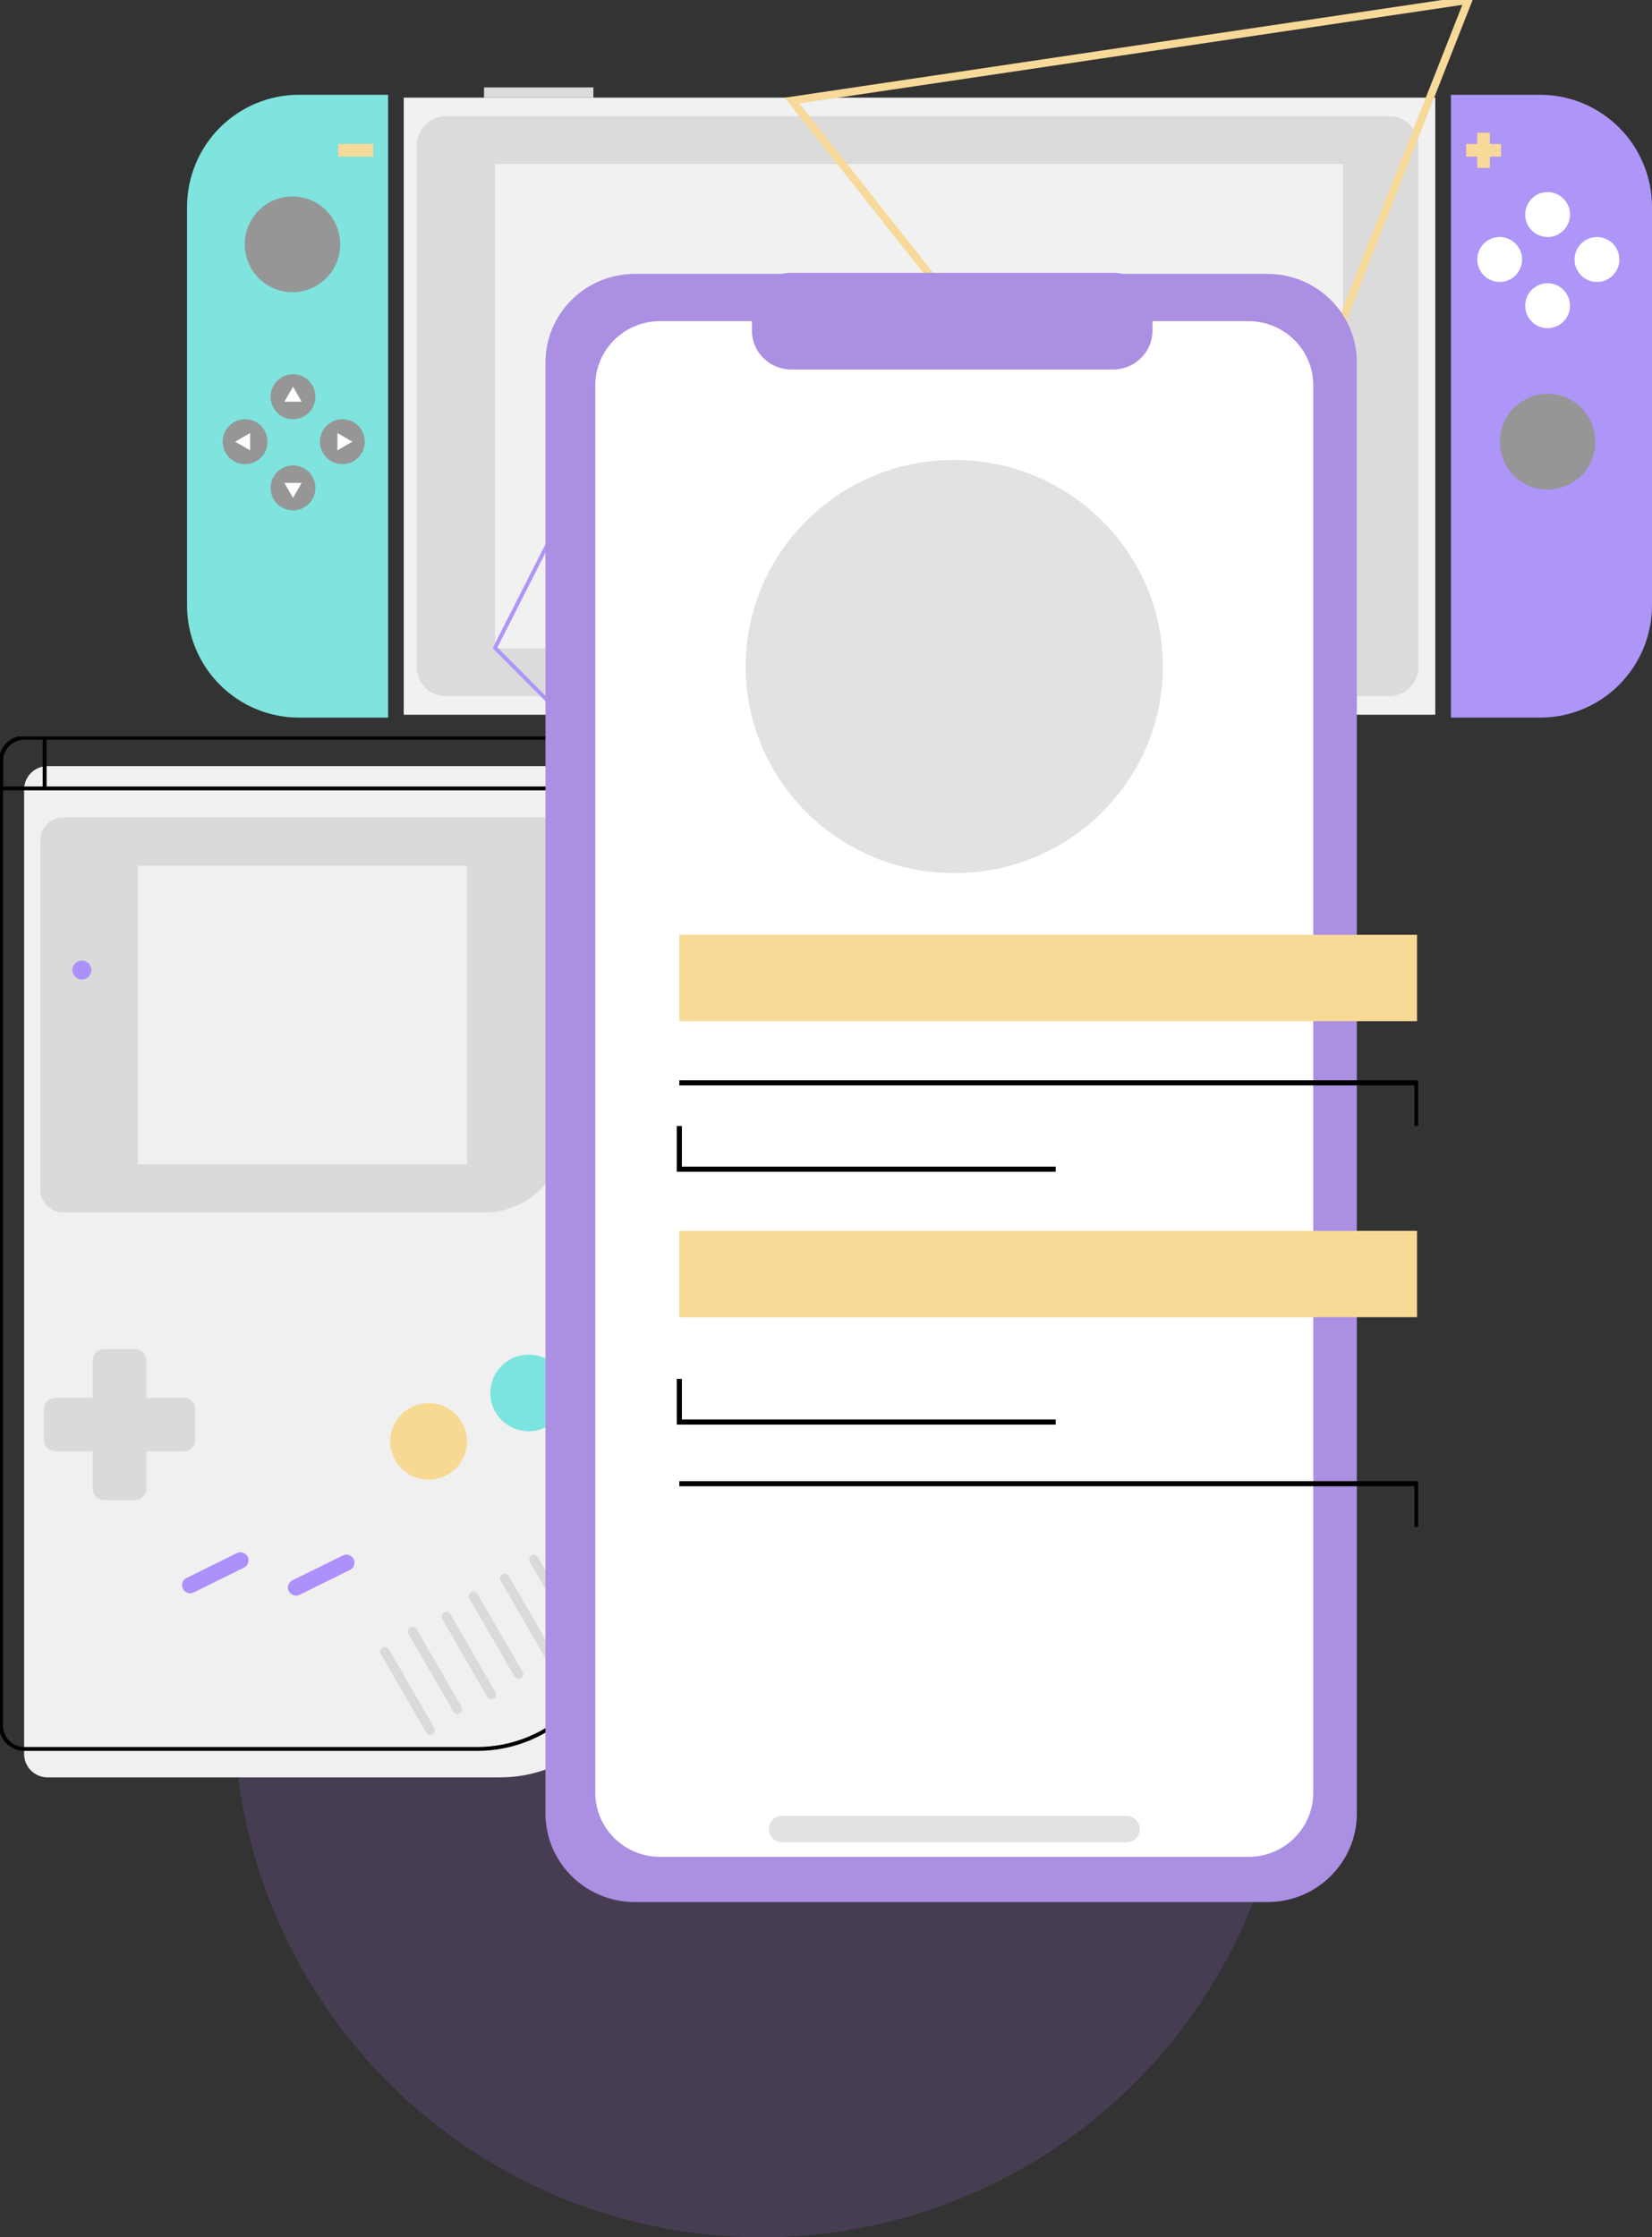 <svg width="424" height="574" viewBox="0 0 424 574" fill="none" xmlns="http://www.w3.org/2000/svg">
<rect x="0" y="0" width="424" height="574" fill="#333333" stroke="none"/>
<circle cx="195.5" cy="438.5" r="135.5" fill="#9768D1" fill-opacity="0.2"/>
<g clip-path="url(#clip0_9_954)">
<path d="M12.196 196.55H157C158.592 196.552 160.118 197.183 161.243 198.304C162.368 199.426 163 200.947 163 202.533V421.533C163 430.676 159.355 439.444 152.866 445.909C146.377 452.373 137.577 456.005 128.4 456.005H12.196C10.604 456.005 9.077 455.375 7.95 454.253C6.824 453.131 6.192 451.609 6.192 450.023V202.533C6.192 200.946 6.824 199.424 7.95 198.303C9.077 197.181 10.604 196.55 12.196 196.55Z" fill="#F0F0F0"/>
<path d="M6.264 189.259H151.063C152.656 189.259 154.183 189.889 155.309 191.011C156.435 192.133 157.068 193.655 157.068 195.241V414.237C157.068 418.764 156.173 423.246 154.434 427.428C152.695 431.611 150.147 435.411 146.934 438.612C143.721 441.813 139.907 444.352 135.709 446.084C131.511 447.817 127.012 448.708 122.468 448.708H6.264C5.476 448.708 4.695 448.554 3.967 448.253C3.238 447.952 2.576 447.512 2.018 446.956C1.461 446.401 1.019 445.741 0.717 445.015C0.415 444.289 0.26 443.511 0.26 442.726V195.241C0.26 193.655 0.892 192.133 2.018 191.011C3.145 189.889 4.672 189.259 6.264 189.259V189.259Z" stroke="black" stroke-miterlimit="10"/>
<path d="M157.068 202.279V195.241C157.069 194.455 156.914 193.677 156.612 192.951C156.311 192.225 155.869 191.565 155.311 191.009C154.753 190.454 154.091 190.013 153.362 189.713C152.633 189.412 151.852 189.258 151.063 189.259H6.264C5.476 189.258 4.695 189.412 3.966 189.713C3.237 190.013 2.575 190.454 2.017 191.009C1.459 191.565 1.017 192.225 0.715 192.951C0.414 193.677 0.259 194.455 0.26 195.241V202.279H157.068Z" stroke="black" stroke-miterlimit="10"/>
<path d="M11.459 189.259V202.279" stroke="black" stroke-miterlimit="10"/>
<path d="M144.466 189.492V202.512" stroke="black" stroke-miterlimit="10"/>
<path d="M16.253 209.701H138.56C140.127 209.701 141.629 210.321 142.737 211.424C143.844 212.528 144.466 214.024 144.466 215.585V291.142C144.466 293.757 143.949 296.348 142.945 298.764C141.94 301.181 140.467 303.377 138.611 305.226C136.754 307.076 134.55 308.543 132.124 309.544C129.699 310.545 127.099 311.061 124.473 311.061H16.253C14.687 311.061 13.185 310.441 12.077 309.337C10.97 308.234 10.347 306.737 10.347 305.176V215.605C10.345 214.831 10.495 214.064 10.791 213.347C11.086 212.631 11.521 211.98 12.07 211.431C12.618 210.883 13.27 210.448 13.988 210.151C14.706 209.854 15.476 209.701 16.253 209.701Z" fill="#DADADA"/>
<path d="M119.861 222.121H35.389V298.712H119.861V222.121Z" fill="#F0F0F0"/>
<path d="M21.011 251.314C22.36 251.314 23.453 250.225 23.453 248.882C23.453 247.538 22.36 246.449 21.011 246.449C19.663 246.449 18.57 247.538 18.57 248.882C18.57 250.225 19.663 251.314 21.011 251.314Z" fill="#AD91FA"/>
<path d="M34.615 346.106H26.767C25.137 346.106 23.816 347.423 23.816 349.046V381.913C23.816 383.537 25.137 384.853 26.767 384.853H34.615C36.245 384.853 37.566 383.537 37.566 381.913V349.046C37.566 347.423 36.245 346.106 34.615 346.106Z" fill="#DADADA"/>
<path d="M50.136 369.394V361.575C50.136 359.951 48.815 358.635 47.186 358.635H14.196C12.567 358.635 11.246 359.951 11.246 361.575V369.394C11.246 371.018 12.567 372.334 14.196 372.334H47.186C48.815 372.334 50.136 371.018 50.136 369.394Z" fill="#DADADA"/>
<path d="M110.007 379.626C115.452 379.626 119.866 375.228 119.866 369.803C119.866 364.379 115.452 359.981 110.007 359.981C104.562 359.981 100.148 364.379 100.148 369.803C100.148 375.228 104.562 379.626 110.007 379.626Z" fill="#F7D994"/>
<path d="M135.693 367.2C141.138 367.2 145.552 362.802 145.552 357.378C145.552 351.953 141.138 347.555 135.693 347.555C130.248 347.555 125.834 351.953 125.834 357.378C125.834 362.802 130.248 367.2 135.693 367.2Z" fill="#7CE4DF"/>
<path d="M60.799 398.471L47.874 404.841C46.846 405.348 46.424 406.59 46.933 407.614L46.935 407.619C47.444 408.644 48.691 409.063 49.719 408.556L62.644 402.187C63.672 401.68 64.094 400.438 63.585 399.413L63.583 399.409C63.074 398.384 61.828 397.964 60.799 398.471Z" fill="#AD91FA"/>
<path d="M87.983 399.073L75.058 405.443C74.029 405.949 73.608 407.191 74.117 408.216L74.119 408.22C74.628 409.245 75.874 409.665 76.903 409.158L89.828 402.788C90.856 402.281 91.277 401.04 90.769 400.015L90.766 400.01C90.258 398.986 89.011 398.566 87.983 399.073Z" fill="#AD91FA"/>
<path d="M99.847 423.168C99.513 422.588 98.771 422.388 98.191 422.72C97.611 423.052 97.411 423.791 97.746 424.371L109.332 444.456C109.666 445.035 110.407 445.236 110.987 444.903C111.568 444.571 111.767 443.832 111.433 443.253L99.847 423.168Z" fill="#DADADA"/>
<path d="M106.904 417.947C106.57 417.371 105.83 417.173 105.253 417.505C104.675 417.837 104.478 418.574 104.812 419.151L116.398 439.144C116.732 439.721 117.472 439.919 118.049 439.587C118.627 439.254 118.824 438.517 118.49 437.941L106.904 417.947Z" fill="#DADADA"/>
<path d="M115.596 414.109C115.262 413.53 114.52 413.329 113.94 413.662C113.36 413.994 113.16 414.733 113.494 415.312L125.08 435.397C125.415 435.977 126.156 436.177 126.736 435.845C127.317 435.512 127.516 434.773 127.182 434.194L115.596 414.109Z" fill="#DADADA"/>
<path d="M122.561 408.943C122.227 408.366 121.487 408.168 120.91 408.5C120.332 408.833 120.135 409.57 120.469 410.146L132.055 430.14C132.389 430.716 133.129 430.914 133.706 430.582C134.284 430.25 134.481 429.513 134.147 428.936L122.561 408.943Z" fill="#DADADA"/>
<path d="M130.563 404.336C130.229 403.759 129.49 403.561 128.912 403.894C128.334 404.226 128.137 404.963 128.471 405.539L140.057 425.533C140.392 426.109 141.131 426.308 141.708 425.975C142.286 425.643 142.483 424.906 142.149 424.329L130.563 404.336Z" fill="#DADADA"/>
<path d="M138.074 399.528C137.739 398.951 137 398.753 136.423 399.085C135.845 399.418 135.648 400.155 135.982 400.731L147.568 420.725C147.902 421.301 148.641 421.499 149.219 421.167C149.797 420.835 149.994 420.098 149.66 419.521L138.074 399.528Z" fill="#DADADA"/>
</g>
<g clip-path="url(#clip1_9_954)">
<path d="M76.636 24.319C69.048 24.341 61.778 27.375 56.412 32.758C51.047 38.14 48.022 45.434 48 53.045V155.384C48.022 162.996 51.047 170.29 56.412 175.672C61.778 181.055 69.048 184.088 76.636 184.111H99.617V24.319H76.636Z" fill="#7FE3DE"/>
<path d="M395.364 24.319C402.952 24.341 410.222 27.375 415.588 32.758C420.953 38.14 423.978 45.434 424 53.045V155.384C423.978 162.996 420.953 170.29 415.588 175.672C410.222 181.055 402.952 184.088 395.364 184.111H372.396V24.319H395.364Z" fill="#AE95F8"/>
<path d="M368.374 25.051H103.622V183.375H368.374V25.051Z" fill="#F1F1F1"/>
<path d="M356.539 29.813H114.459C110.322 29.813 106.969 33.177 106.969 37.327V171.099C106.969 175.249 110.322 178.613 114.459 178.613H356.539C360.676 178.613 364.029 175.249 364.029 171.099V37.327C364.029 33.177 360.676 29.813 356.539 29.813Z" fill="#DBDBDB"/>
<path d="M344.726 42.094H127.054V166.337H344.726V42.094Z" fill="#F1F1F1"/>
<path d="M95.814 36.936H86.816V40.195H95.814V36.936Z" fill="#F7D999"/>
<path d="M385.278 36.936H376.28V40.195H385.278V36.936Z" fill="#F7D999"/>
<path d="M379.153 34.055V43.081H382.401V34.055H379.153Z" fill="#F7D999"/>
<path d="M75.066 74.972C81.829 74.972 87.312 69.472 87.312 62.687C87.312 55.902 81.829 50.402 75.066 50.402C68.302 50.402 62.819 55.902 62.819 62.687C62.819 69.472 68.302 74.972 75.066 74.972Z" fill="#969696"/>
<path d="M397.203 125.607C403.966 125.607 409.449 120.107 409.449 113.322C409.449 106.537 403.966 101.037 397.203 101.037C390.439 101.037 384.956 106.537 384.956 113.322C384.956 120.107 390.439 125.607 397.203 125.607Z" fill="#969696"/>
<path d="M75.205 107.55C78.38 107.55 80.954 104.968 80.954 101.782C80.954 98.597 78.38 96.015 75.205 96.015C72.029 96.015 69.455 98.597 69.455 101.782C69.455 104.968 72.029 107.55 75.205 107.55Z" fill="#969696"/>
<path d="M75.205 99.215L72.994 103.062H77.419L75.205 99.215Z" fill="white"/>
<path d="M75.205 130.944C78.38 130.944 80.954 128.362 80.954 125.176C80.954 121.991 78.38 119.409 75.205 119.409C72.029 119.409 69.455 121.991 69.455 125.176C69.455 128.362 72.029 130.944 75.205 130.944Z" fill="#969696"/>
<path d="M75.205 127.739L72.994 123.893H77.419L75.205 127.739Z" fill="white"/>
<path d="M87.876 119.09C91.052 119.09 93.626 116.508 93.626 113.322C93.626 110.137 91.052 107.555 87.876 107.555C84.701 107.555 82.126 110.137 82.126 113.322C82.126 116.508 84.701 119.09 87.876 119.09Z" fill="#969696"/>
<path d="M90.436 113.322L86.601 115.54V111.101L90.436 113.322Z" fill="white"/>
<path d="M62.909 119.09C66.084 119.09 68.659 116.508 68.659 113.322C68.659 110.137 66.084 107.555 62.909 107.555C59.733 107.555 57.159 110.137 57.159 113.322C57.159 116.508 59.733 119.09 62.909 119.09Z" fill="#969696"/>
<path d="M60.354 113.322L64.189 115.54V111.101L60.354 113.322Z" fill="white"/>
<path d="M397.203 60.811C400.378 60.811 402.952 58.229 402.952 55.043C402.952 51.858 400.378 49.275 397.203 49.275C394.027 49.275 391.453 51.858 391.453 55.043C391.453 58.229 394.027 60.811 397.203 60.811Z" fill="white"/>
<path d="M397.203 84.205C400.378 84.205 402.952 81.623 402.952 78.437C402.952 75.252 400.378 72.669 397.203 72.669C394.027 72.669 391.453 75.252 391.453 78.437C391.453 81.623 394.027 84.205 397.203 84.205Z" fill="white"/>
<path d="M409.874 72.346C413.05 72.346 415.624 69.764 415.624 66.578C415.624 63.393 413.05 60.81 409.874 60.81C406.699 60.81 404.125 63.393 404.125 66.578C404.125 69.764 406.699 72.346 409.874 72.346Z" fill="white"/>
<path d="M384.907 72.346C388.082 72.346 390.657 69.764 390.657 66.578C390.657 63.393 388.082 60.81 384.907 60.81C381.731 60.81 379.157 63.393 379.157 66.578C379.157 69.764 381.731 72.346 384.907 72.346Z" fill="white"/>
<path d="M152.299 22.429H124.231V25.05H152.299V22.429Z" fill="#DBDBDB"/>
<path d="M203.272 25.8L312.354 163.733L376.889 0L203.272 25.8Z" stroke="#F7D999" stroke-width="2" stroke-miterlimit="10"/>
<path d="M212.35 122.605L153.914 113.322L127.054 166.202L168.89 208.17L221.608 181.225L212.35 122.605Z" stroke="#AE95F8" stroke-miterlimit="10"/>
</g>
<g clip-path="url(#clip2_9_954)">
<path d="M325.29 70.266H162.955C150.277 70.266 140 80.443 140 92.998V465.267C140 477.822 150.277 488 162.955 488H325.29C337.968 488 348.245 477.822 348.245 465.267V92.998C348.245 80.443 337.968 70.266 325.29 70.266Z" fill="#AB8FE2"/>
<path d="M320.442 82.393H169.403C160.224 82.393 152.783 89.762 152.783 98.852V459.934C152.783 469.025 160.224 476.394 169.403 476.394H320.442C329.621 476.394 337.062 469.025 337.062 459.934V98.852C337.062 89.762 329.621 82.393 320.442 82.393Z" fill="white"/>
<path d="M285.734 70H203.043C197.492 70 192.992 74.456 192.992 79.953V84.838C192.992 90.335 197.492 94.791 203.043 94.791H285.734C291.285 94.791 295.784 90.335 295.784 84.838V79.953C295.784 74.456 291.285 70 285.734 70Z" fill="#AB8FE2"/>
<path d="M244.922 224.015C274.485 224.015 298.451 200.281 298.451 171.004C298.451 141.728 274.485 117.994 244.922 117.994C215.359 117.994 191.393 141.728 191.393 171.004C191.393 200.281 215.359 224.015 244.922 224.015Z" fill="#E2E2E2"/>
<path d="M174.355 261.991V239.836H363.694V261.991H174.355Z" fill="#F8DA96"/>
<path d="M270.962 299.968H174.355V288.888" stroke="black" stroke-width="1.31" stroke-miterlimit="10"/>
<path d="M270.962 364.84H174.355V353.765" stroke="black" stroke-width="1.31" stroke-miterlimit="10"/>
<path d="M174.355 277.812H363.694V288.888" stroke="black" stroke-width="1.31" stroke-miterlimit="10"/>
<path d="M174.355 380.666H363.694V391.741" stroke="black" stroke-width="1.31" stroke-miterlimit="10"/>
<path d="M363.694 315.789H174.355V337.939H363.694V315.789Z" fill="#F8DA96"/>
<path d="M200.715 469.277H289.13" stroke="#E2E2E2" stroke-width="6.79" stroke-linecap="round" stroke-linejoin="round"/>
</g>
<defs>
<clipPath id="clip0_9_954">
<rect width="163" height="267" fill="white" transform="translate(0 189)"/>
</clipPath>
<clipPath id="clip1_9_954">
<rect width="376" height="209" fill="white" transform="translate(48)"/>
</clipPath>
<clipPath id="clip2_9_954">
<rect width="224" height="418" fill="white" transform="translate(140 70)"/>
</clipPath>
</defs>
</svg>
